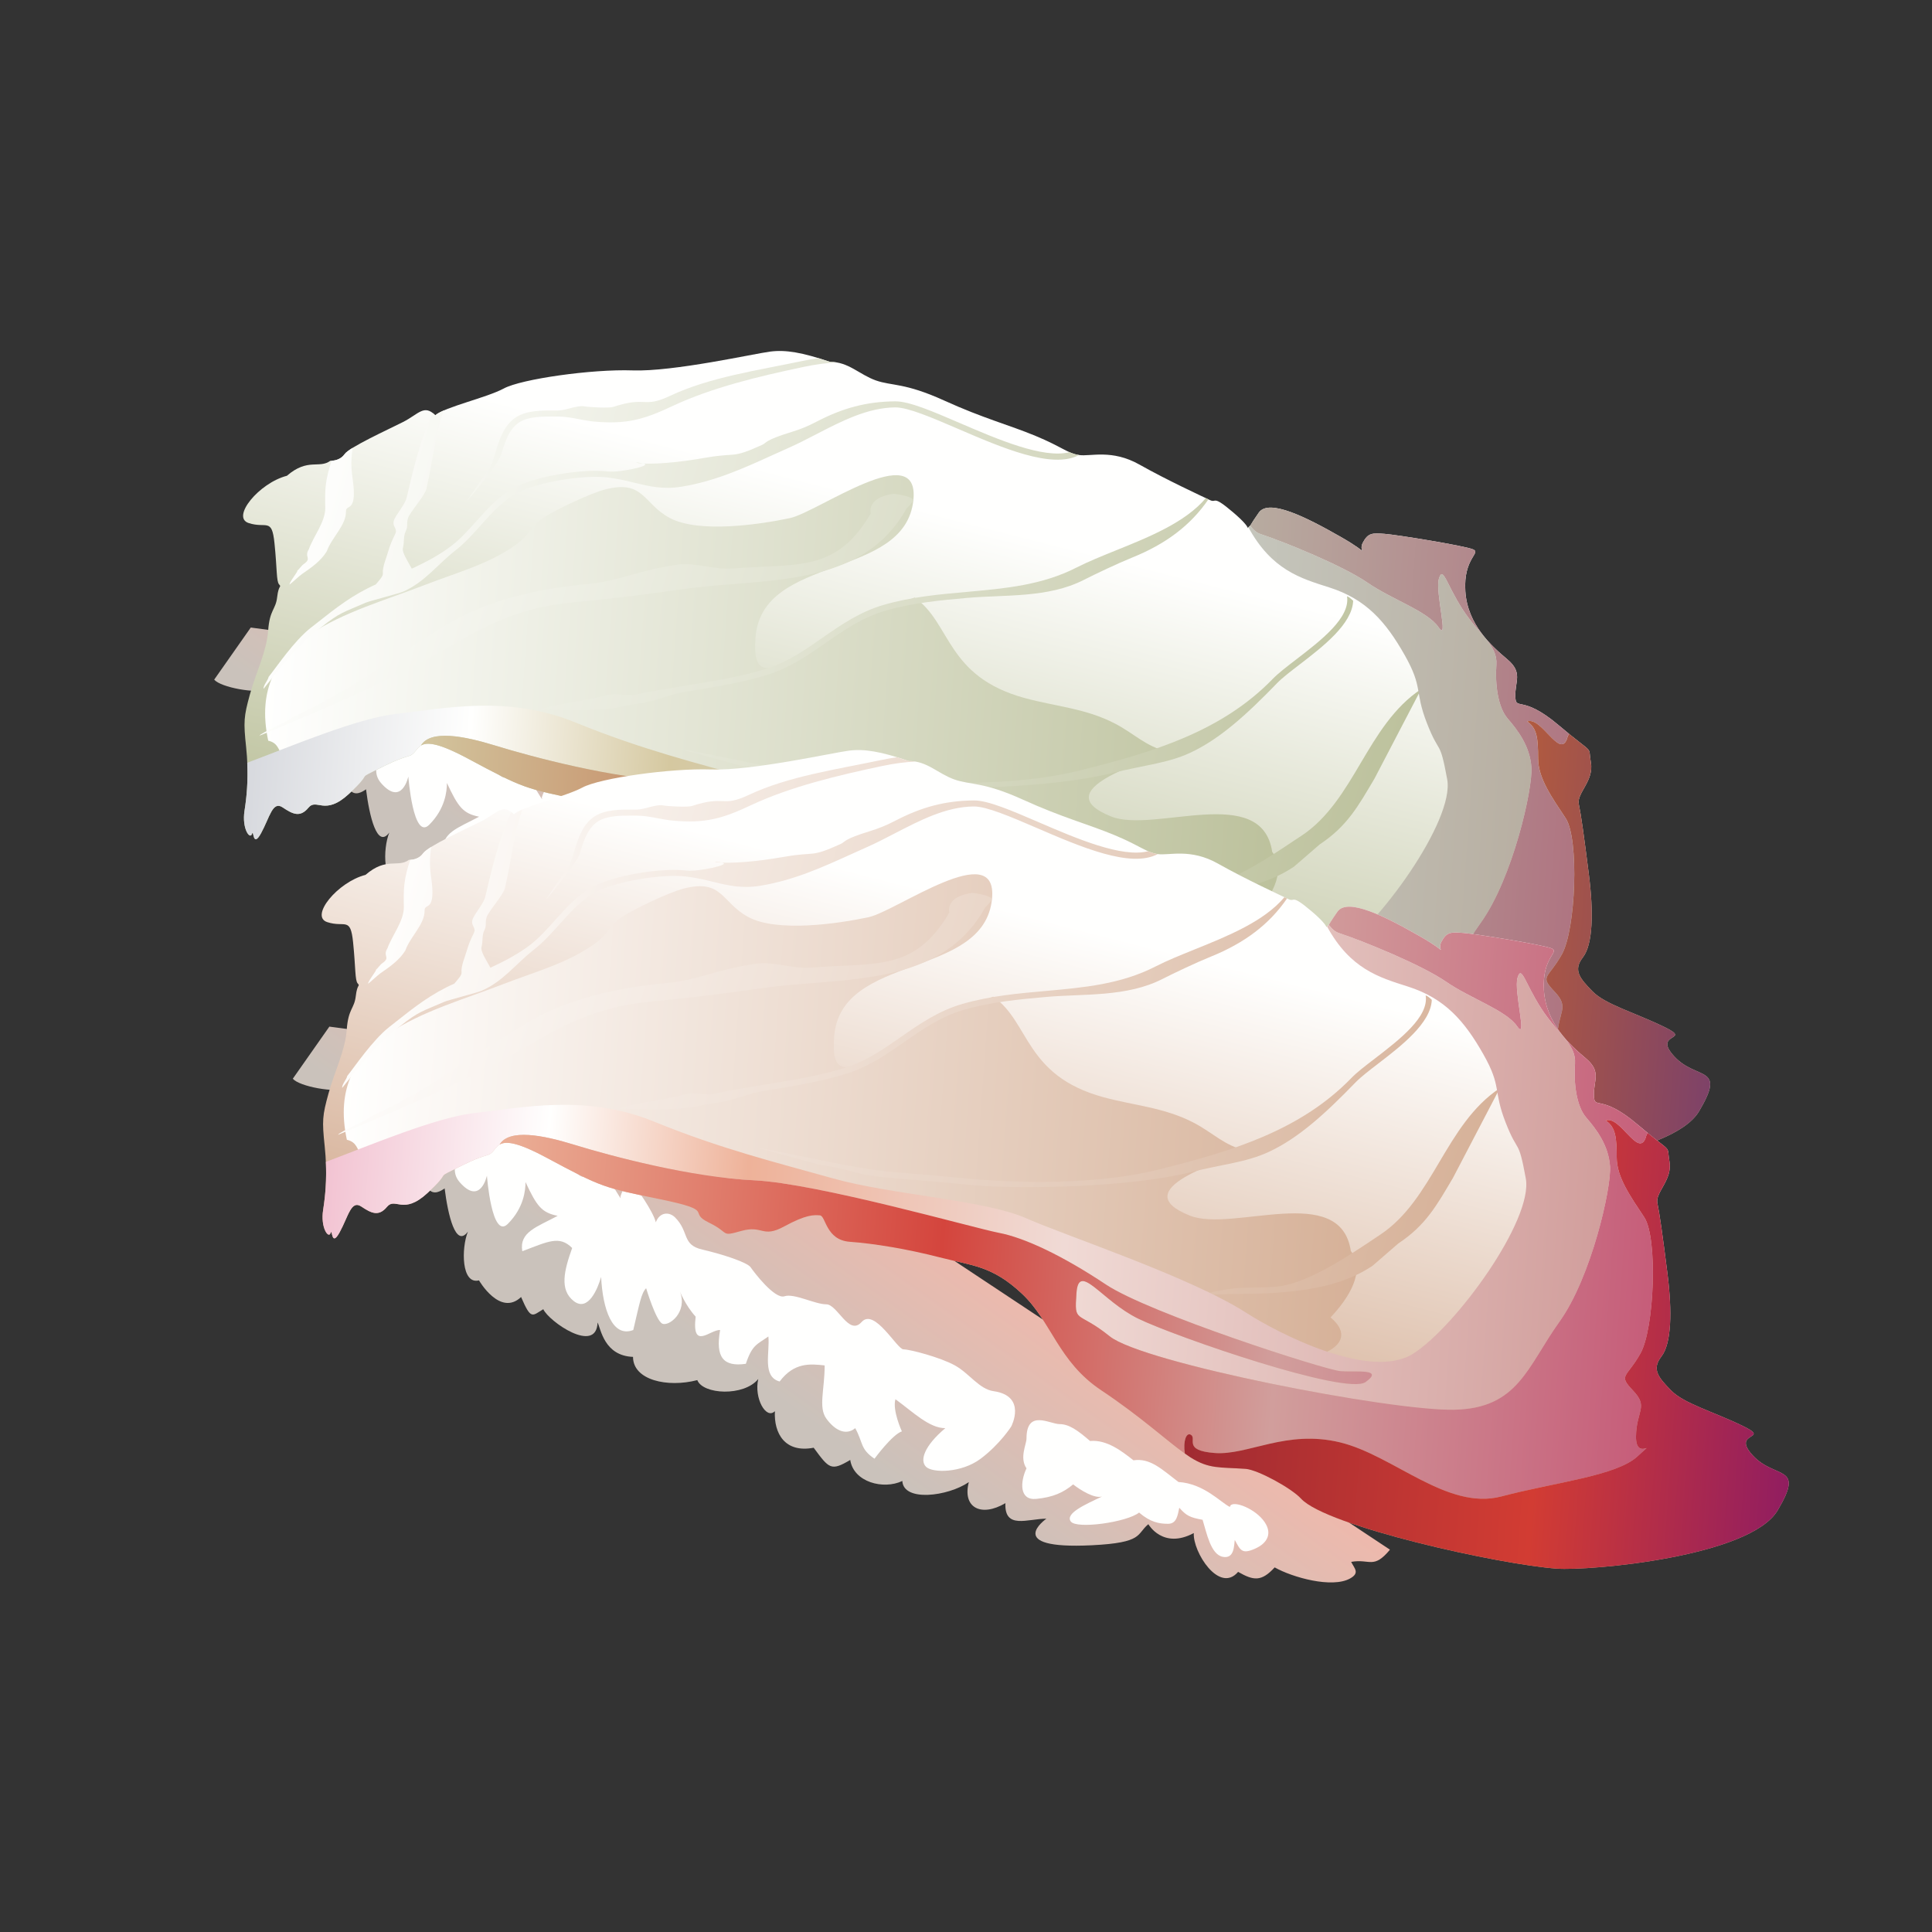 <?xml version="1.0" encoding="UTF-8"?>
<!DOCTYPE svg  PUBLIC '-//W3C//DTD SVG 1.1//EN'  'http://www.w3.org/Graphics/SVG/1.1/DTD/svg11.dtd'>
<svg version="1.1" viewBox="0 0 624 624" xmlns="http://www.w3.org/2000/svg">
<rect x="0" y="0" width="624" height="624" fill="#333333" stroke="none"/>
<defs>
<linearGradient id="ad" x1="300.51" x2="199.29" y1="383.98" y2="526" gradientUnits="userSpaceOnUse">
<stop stop-color="#F2B8AB" offset="0"/>
<stop stop-color="#CAC2BB" offset=".481"/>
<stop stop-color="#CAC2BB" offset="1"/>
</linearGradient>
<linearGradient id="s" x1="275.11" x2="173.9" y1="255.09" y2="397.1" gradientUnits="userSpaceOnUse">
<stop stop-color="#F2B8AB" offset="0"/>
<stop stop-color="#CAC2BB" offset=".481"/>
<stop stop-color="#CAC2BB" offset="1"/>
</linearGradient>
<linearGradient id="h" x1="336.89" x2="300.44" y1="174.28" y2="317.37" gradientUnits="userSpaceOnUse">
<stop stop-color="#FFFFFE" offset="0"/>
<stop stop-color="#BCC19C" offset="1"/>
</linearGradient>
<linearGradient id="f" x1="86.806" x2="416.01" y1="212.88" y2="236.65" gradientUnits="userSpaceOnUse">
<stop stop-color="#FFFFFE" offset="0"/>
<stop stop-color="#BCC19C" offset="1"/>
</linearGradient>
<linearGradient id="e" x1="96.768" x2="454.7" y1="152.69" y2="252.93" gradientUnits="userSpaceOnUse">
<stop stop-color="#FFFFFE" offset="0"/>
<stop stop-color="#BCC19C" offset="1"/>
</linearGradient>
<linearGradient id="d" x1="92.594" x2="450.56" y1="167.48" y2="267.73" gradientUnits="userSpaceOnUse">
<stop stop-color="#FFFFFE" offset="0"/>
<stop stop-color="#BCC19C" offset="1"/>
</linearGradient>
<linearGradient id="c" x1="79.377" x2="437.59" y1="213.92" y2="314.24" gradientUnits="userSpaceOnUse">
<stop stop-color="#FFFFFE" offset="0"/>
<stop stop-color="#BCC19C" offset="1"/>
</linearGradient>
<linearGradient id="b" x1="99.242" x2="457.18" y1="143.82" y2="244.06" gradientUnits="userSpaceOnUse">
<stop stop-color="#FFFFFE" offset="0"/>
<stop stop-color="#BCC19C" offset="1"/>
</linearGradient>
<linearGradient id="a" x1="93.61" x2="451.65" y1="163.89" y2="264.16" gradientUnits="userSpaceOnUse">
<stop stop-color="#FFFFFE" offset="0"/>
<stop stop-color="#BCC19C" offset="1"/>
</linearGradient>
<linearGradient id="ac" x1="105.48" x2="463.7" y1="121.25" y2="221.57" gradientUnits="userSpaceOnUse">
<stop stop-color="#FFFFFE" offset="0"/>
<stop stop-color="#BCC19C" offset="1"/>
</linearGradient>
<linearGradient id="ab" x1="108.47" x2="466.41" y1="110.84" y2="211.08" gradientUnits="userSpaceOnUse">
<stop stop-color="#FFFFFE" offset="0"/>
<stop stop-color="#BCC19C" offset="1"/>
</linearGradient>
<linearGradient id="aa" x1="91.394" x2="449.35" y1="171.8" y2="272.05" gradientUnits="userSpaceOnUse">
<stop stop-color="#FFFFFE" offset="0"/>
<stop stop-color="#BCC19C" offset="1"/>
</linearGradient>
<linearGradient id="z" x1="97.33" x2="455.28" y1="150.62" y2="250.87" gradientUnits="userSpaceOnUse">
<stop stop-color="#FFFFFE" offset="0"/>
<stop stop-color="#BCC19C" offset="1"/>
</linearGradient>
<linearGradient id="y" x1="81.509" x2="494.36" y1="223.49" y2="253.29" gradientUnits="userSpaceOnUse">
<stop stop-color="#D7D9DE" offset="0"/>
<stop stop-color="#FFFFFE" offset=".172"/>
<stop stop-color="#D5C8A0" offset=".329"/>
<stop stop-color="#CFD8D1" offset=".579"/>
<stop stop-color="#B8AFA2" offset="1"/>
</linearGradient>
<linearGradient id="x" x1="136.15" x2="511.72" y1="238.23" y2="265.34" gradientUnits="userSpaceOnUse">
<stop stop-color="#D2C59E" offset="0"/>
<stop stop-color="#BE6641" offset=".385"/>
<stop stop-color="#B8AFA2" offset=".677"/>
<stop stop-color="#AF7481" offset="1"/>
</linearGradient>
<linearGradient id="w" x1="360.13" x2="555.24" y1="296.23" y2="310.32" gradientUnits="userSpaceOnUse">
<stop stop-color="#8E4D33" offset="0"/>
<stop stop-color="#BD6035" offset=".579"/>
<stop stop-color="#7E4268" offset="1"/>
</linearGradient>
<linearGradient id="v" x1="362.28" x2="325.83" y1="303.19" y2="446.27" gradientUnits="userSpaceOnUse">
<stop stop-color="#FFFFFE" offset="0"/>
<stop stop-color="#D6B198" offset="1"/>
</linearGradient>
<linearGradient id="u" x1="112.2" x2="441.4" y1="341.78" y2="365.54" gradientUnits="userSpaceOnUse">
<stop stop-color="#FFFFFE" offset="0"/>
<stop stop-color="#D6B198" offset="1"/>
</linearGradient>
<linearGradient id="t" x1="122.15" x2="480.09" y1="281.58" y2="381.82" gradientUnits="userSpaceOnUse">
<stop stop-color="#FFFFFE" offset="0"/>
<stop stop-color="#D6B198" offset="1"/>
</linearGradient>
<linearGradient id="r" x1="117.96" x2="475.94" y1="296.37" y2="396.63" gradientUnits="userSpaceOnUse">
<stop stop-color="#FFFFFE" offset="0"/>
<stop stop-color="#D6B198" offset="1"/>
</linearGradient>
<linearGradient id="q" x1="105.23" x2="462.84" y1="342.95" y2="443.11" gradientUnits="userSpaceOnUse">
<stop stop-color="#FFFFFE" offset="0"/>
<stop stop-color="#D6B198" offset="1"/>
</linearGradient>
<linearGradient id="p" x1="124.63" x2="482.58" y1="272.72" y2="372.97" gradientUnits="userSpaceOnUse">
<stop stop-color="#FFFFFE" offset="0"/>
<stop stop-color="#D6B198" offset="1"/>
</linearGradient>
<linearGradient id="o" x1="119.01" x2="476.82" y1="292.79" y2="393" gradientUnits="userSpaceOnUse">
<stop stop-color="#FFFFFE" offset="0"/>
<stop stop-color="#D6B198" offset="1"/>
</linearGradient>
<linearGradient id="n" x1="130.89" x2="489.03" y1="250.14" y2="350.45" gradientUnits="userSpaceOnUse">
<stop stop-color="#FFFFFE" offset="0"/>
<stop stop-color="#D6B198" offset="1"/>
</linearGradient>
<linearGradient id="m" x1="133.86" x2="491.82" y1="239.74" y2="339.99" gradientUnits="userSpaceOnUse">
<stop stop-color="#FFFFFE" offset="0"/>
<stop stop-color="#D6B198" offset="1"/>
</linearGradient>
<linearGradient id="l" x1="116.79" x2="474.72" y1="300.71" y2="400.95" gradientUnits="userSpaceOnUse">
<stop stop-color="#FFFFFE" offset="0"/>
<stop stop-color="#D6B198" offset="1"/>
</linearGradient>
<linearGradient id="k" x1="122.72" x2="480.67" y1="279.52" y2="379.76" gradientUnits="userSpaceOnUse">
<stop stop-color="#FFFFFE" offset="0"/>
<stop stop-color="#D6B198" offset="1"/>
</linearGradient>
<linearGradient id="j" x1="106.9" x2="519.75" y1="352.39" y2="382.2" gradientUnits="userSpaceOnUse">
<stop stop-color="#F2C3D2" offset="0"/>
<stop stop-color="#FFFFFE" offset=".172"/>
<stop stop-color="#EEB299" offset=".329"/>
<stop stop-color="#F0DAD5" offset=".579"/>
<stop stop-color="#D19E9C" offset="1"/>
</linearGradient>
<linearGradient id="i" x1="161.54" x2="537.1" y1="367.12" y2="394.24" gradientUnits="userSpaceOnUse">
<stop stop-color="#EBB097" offset="0"/>
<stop stop-color="#D4453D" offset=".385"/>
<stop stop-color="#D19E9C" offset=".677"/>
<stop stop-color="#C65C79" offset="1"/>
</linearGradient>
<linearGradient id="g" x1="385.52" x2="580.63" y1="425.13" y2="439.21" gradientUnits="userSpaceOnUse">
<stop stop-color="#A02B32" offset="0"/>
<stop stop-color="#D23C33" offset=".579"/>
<stop stop-color="#911D60" offset="1"/>
</linearGradient>
</defs>
<path d="m94.567 348.41c2.144 2.489 13.331 4.619 18.253 3.213 0 5.372 8.241 2.145 11.454 1.076 1.793 7.151 2.51 8.226 9.309 8.585-0.724 8.585-0.794 14.921 4.655 22.549 1.786 2.503 4.296 0.717 5.372 0 1.069 8.592 3.572 19.329 7.509 13.957-2.144 5.372-2.144 17.185 3.586 15.75 0 0 6.799 11.813 13.599 5.372 3.22 7.516 3.579 6.082 7.165 3.938 1.785 3.937 17.17 14.674 17.535 4.289 1.076 2.151 2.145 10.75 11.447 11.109 0 7.502 11.096 10.02 20.764 7.502 1.785 4.662 15.033 5.365 19.687-0.358-1.434 6.096 2.51 13.247 5.372 10.392-0.366 7.151 3.22 13.591 12.523 11.805 5.013 6.8 5.59 7.636 11.812 3.945 1.076 7.165 10.695 9.71 16.826 6.792 0.352 6.799 14.674 5.02 21.473 0.373-2.144 8.226 3.945 11.44 11.813 6.792-0.352 8.585 7.151 5.02 13.24 5.02 0 0-14.316 10.006 14.674 8.578 16.804-0.829 14.316-3.571 18.26-6.806 0 0 4.648 8.234 14.674 2.869-0.351 6.089 8.234 19.687 14.316 12.53 5.013 2.868 7.516 3.22 11.812-1.442 5.731 3.235 18.514 6.82 24.343 3.586 3.22-1.793 1.434-3.213 0.358-5.371 6.089-1.07 7.165 2.509 12.53-3.938l-232.66-154.27-109.89-14.667-11.812 16.833z" fill="url(#ad)"/>
<path d="m132.58 351.58c-0.577 5.203 1.308 9.942 7.024 5.273 3.642 6.237 0.521 10.393 4.156 14.555 4.676-3.136 2.081-3.642 8.831-3.642 0 0-9.267 8.121-4.155 14.02 6.75 7.791 8.831-2.081 8.831-2.081s1.553 20.784 6.75 15.588c5.196-5.196 5.716-10.919 5.716-13.507 3.642 7.791 5.196 9.872 10.385 10.905-6.743 3.636-12.459 5.204-11.426 11.426 8.318-3.108 11.954-5.189 16.109-1.04-2.602 7.284-4.155 13.513 0.52 17.149 4.669 3.635 7.791-4.156 8.831-7.798 0.514 10.392 3.629 19.744 10.386 17.142 2.081-8.824 2.594-11.939 4.155-13.5 0 0 3.122 10.392 5.196 11.426 2.074 1.048 8.304-3.635 5.717-10.385 0 0 1.771 4.528 5.076 8.135-1.293 11.11 4.718 4.128 7.903 4.324-1.554 8.832 1.041 11.954 8.312 10.913 2.081-6.237 3.634-6.237 7.277-8.831 0.52 5.196-2.082 12.979 3.635 14.547 4.675-6.23 9.872-5.716 14.541-5.196 0 7.798-2.075 13.514 0.52 17.142 2.601 3.629 6.236 5.724 9.351 3.122 2.602 4.669 1.561 6.75 6.23 9.865 0 0 5.717-7.797 8.838-8.831 0 0-3.121-6.75-2.081-10.385 5.71 4.155 10.905 9.351 16.108 9.351-6.763 5.71-8.317 10.385-6.236 12.46 2.074 2.074 11.426 2.074 17.662-2.595 6.23-4.675 9.865-10.399 9.865-10.399s5.196-9.858-5.716-11.419c-4.655-0.661-7.791-5.716-12.467-8.311-4.675-2.601-14.54-5.189-16.621-5.189-2.074 0-9.352-13.5-13.508-8.838-4.155 4.676-7.783-5.71-11.425-5.71-3.636 0-10.386-3.635-13.5-2.601-3.122 1.047-9.872-7.784-10.913-9.345-1.04-1.561-8.831-4.155-15.581-5.723-6.757-1.547-4.155-5.702-8.831-10.386-1.871-1.876-4.936-1.813-6.23 1.555-0.788-3.368-6.553-11.827-7.797-12.453-2.075-1.047-3.636 4.148-3.636 4.148 1.034 3.636-6.187-13.506-15.061-13.506 3.108 3.122 3.108 4.155 3.108 6.75 0 2.608-11.419-10.392-13.5-9.345 0.52-5.723-4.156-8.304-6.75-7.27-2.601 1.034-5.203 2.074-8.318-1.034-1.244-1.251-5.589-0.661-6.49-4.781-0.52 1.807-4.338 1.948-5.54 1.406-2.321-1.033-2.096-4.008-2.511-4.423-1.033-1.047-11.446-5.772-12.74-2.678" fill="#FFFFFE"/>
<path d="m331.54 464.64c0 1.828-2.334 6.216 0 9.605-2.081 4.416-2.334 10.392 3.115 9.872 5.449-0.513 8.831-2.081 11.953-4.683 2.328 1.828 6.856 4.662 9.345 3.909-5.456 2.581-11.946 5.443-10.125 8.044 1.814 2.595 18.169 0.26 22.078-2.854 3.628 3.114 6.489 3.628 9.344 3.628 2.848 0 3.122-2.855 3.636-5.182 2.334 2.594 3.375 3.114 7.53 3.888 1.301 4.162 2.595 11.179 6.49 11.953 3.902 0.78 3.642-3.909 3.902-5.456 1.814 3.375 2.335 4.682 6.497 2.854 4.155-1.814 5.963-5.189 2.594-9.351-3.375-4.149-10.392-6.49-10.652-4.149-2.854-1.307-8.31-7.544-16.622-8.057-5.456-4.149-9.091-7.805-14.547-7.011-3.636-2.855-8.564-6.75-14.02-6.236-3.896-3.375-6.75-5.456-9.872-5.456-3.108 0-10.646-4.936-10.646 4.682" fill="#FFFFFE"/>
<path d="m69.177 219.51c2.151 2.503 13.331 4.619 18.253 3.213 0 5.365 8.234 2.152 11.461 1.076 1.779 7.151 2.496 8.234 9.302 8.599-0.716 8.578-0.794 14.92 4.655 22.542 1.793 2.503 4.289 0.71 5.372 0 1.069 8.585 3.579 19.322 7.516 13.957-2.158 5.365-2.144 17.178 3.579 15.757 0 0 6.8 11.805 13.599 5.358 3.227 7.517 3.579 6.096 7.158 3.938 1.793 3.937 17.184 14.681 17.535 4.302 1.077 2.145 2.152 10.738 11.461 11.089 0 7.516 11.089 10.034 20.757 7.516 1.793 4.655 15.032 5.379 19.68-0.351-1.42 6.082 2.511 13.233 5.372 10.378-0.352 7.165 3.227 13.598 12.537 11.813 5.006 6.792 5.59 7.629 11.813 3.93 1.068 7.172 10.687 9.731 16.818 6.799 0.359 6.806 14.674 5.021 21.48 0.373-2.158 8.226 3.931 11.44 11.799 6.792-0.351 8.599 7.165 5.02 13.254 5.02 0 0-14.323 10.02 14.674 8.578 16.805-0.822 14.316-3.564 18.253-6.792 0 0 4.655 8.227 14.675 2.862-0.359 6.075 8.226 19.68 14.322 12.53 5.014 2.861 7.51 3.22 11.812-1.428 5.724 3.214 18.514 6.8 24.336 3.579 3.213-1.8 1.434-3.227 0.366-5.372 6.074-1.068 7.157 2.496 12.515-3.944l-232.66-154.27-109.88-14.667-11.813 16.826z" fill="url(#s)"/>
<path d="m107.2 222.67c-0.576 5.203 1.308 9.949 7.017 5.281 3.636 6.229 0.52 10.378 4.163 14.54 4.662-3.115 2.074-3.628 8.824-3.628 0 0-9.267 8.114-4.162 14.02 6.764 7.791 8.838-2.081 8.838-2.081s1.561 20.77 6.75 15.581c5.196-5.189 5.716-10.898 5.716-13.5 3.642 7.791 5.196 9.865 10.392 10.899-6.75 3.642-12.466 5.196-11.425 11.432 8.303-3.114 11.939-5.189 16.101-1.033-2.595 7.27-4.162 13.507 0.521 17.135 4.675 3.635 7.783-4.149 8.824-7.791 0.527 10.392 3.642 19.744 10.385 17.149 2.088-8.838 2.609-11.953 4.162-13.507 0 0 3.115 10.386 5.197 11.419 2.074 1.041 8.311-3.635 5.709-10.385 0 0 1.786 4.535 5.09 8.135-1.3 11.131 4.711 4.135 7.896 4.338-1.553 8.832 1.041 11.947 8.319 10.906 2.074-6.23 3.628-6.23 7.27-8.824 0.52 5.182-2.081 12.98 3.628 14.533 4.676-6.236 9.872-5.709 14.548-5.189 0 7.791-2.075 13.507 0.527 17.143 2.601 3.628 6.223 5.709 9.351 3.114 2.588 4.676 1.555 6.75 6.23 9.872 0 0 5.709-7.797 8.825-8.838 0 0-3.116-6.75-2.075-10.385 5.717 4.156 10.913 9.351 16.102 9.351-6.75 5.717-8.311 10.386-6.23 12.467 2.074 2.081 11.419 2.081 17.656-2.595 6.236-4.69 9.864-10.392 9.864-10.392s5.196-9.865-5.716-11.425c-4.648-0.668-7.784-5.724-12.452-8.312-4.683-2.594-14.548-5.196-16.629-5.196-2.075 0-9.345-13.5-13.5-8.824-4.163 4.676-7.798-5.723-11.426-5.723-3.635 0-10.399-3.636-13.514-2.588-3.115 1.034-9.865-7.791-10.906-9.352-1.033-1.567-8.831-4.162-15.588-5.716-6.75-1.568-4.148-5.723-8.831-10.385-1.871-1.877-4.929-1.828-6.23 1.554-0.773-3.382-6.539-11.848-7.791-12.474-2.081-1.033-3.635 4.156-3.635 4.156 1.041 3.642-6.187-13.5-15.06-13.5 3.114 3.122 3.114 4.162 3.114 6.75 0 2.594-11.433-10.392-13.507-9.351 0.521-5.703-4.162-8.305-6.757-7.271-2.594 1.041-5.189 2.081-8.303-1.034-1.245-1.244-5.59-0.668-6.504-4.781-0.507 1.807-4.325 1.948-5.527 1.427-2.321-1.04-2.102-4.028-2.517-4.429-1.041-1.048-11.447-5.787-12.734-2.693" fill="#FFFFFE"/>
<path d="m306.15 335.73c0 1.828-2.341 6.237 0 9.612-2.081 4.416-2.341 10.392 3.115 9.872 5.457-0.527 8.824-2.081 11.946-4.676 2.335 1.814 6.87 4.662 9.359 3.895-5.464 2.602-11.953 5.45-10.139 8.051 1.821 2.594 18.183 0.254 22.078-2.855 3.635 3.109 6.49 3.629 9.351 3.629 2.855 0 3.116-2.848 3.643-5.189 2.334 2.594 3.368 3.114 7.53 3.895 1.287 4.162 2.595 11.173 6.49 11.946s3.635-3.902 3.895-5.449c1.814 3.375 2.335 4.676 6.49 2.847 4.155-1.807 5.977-5.182 2.595-9.344-3.368-4.156-10.379-6.497-10.639-4.156-2.861-1.3-8.318-7.544-16.629-8.05-5.449-4.156-9.091-7.791-14.547-7.017-3.628-2.862-8.564-6.75-14.027-6.23-3.896-3.375-6.75-5.456-9.858-5.456-3.122 0-10.653-4.936-10.653 4.675" fill="#FFFFFE"/>
<path d="m106.72 148.81c-3.607 2.686-7.264-1.013-14.056 4.858-8.972 2.299-18.091 13.388-12.36 15.265 5.744 1.884 7.488-1.898 8.345 6.469 0.866 8.395 0.584 12.29 1.484 13.338 0.907 1.048-0.134-0.071-0.612 4.085-0.463 4.156-2.419 4.008-2.911 10.828-0.492 6.821-3.902 13.43-5.892 20.616-1.983 7.214-2.102 8.782-1.223 17.058 0.865 8.276 0.4 14.709-0.514 20.517-0.906 5.808 1.772 9.436 2.398 7.516 0.626-1.905 0.134 4.901 2.96-0.274 2.82-5.182 3.692-10.504 6.961-8.304 3.27 2.201 5.633 3.34 8.318 0.106 2.679-3.235 5.182 2.82 13.051-4.444 7.86-7.256 2.777-4.697 7.86-7.256 5.084-2.574 7.622-3.854 11.63-5.035 4.001-1.181 1.111-8.733 19.02 0.879 17.908 9.612 18.393 9.654 36.724 13.423 18.33 3.769 8.522 4.036 15.616 7.495 7.095 3.446 3.572 4.655 10.575 2.728 6.989-1.954 6.673 2.419 13.817-1.462 7.129-3.895 9.562-3.713 11.51-3.572 1.947 0.141 1.877 7.966 9.661 8.529 7.79 0.562 18.436 2.313 29.011 5.027 10.568 2.728 16.938 2.686 26.564 11.707 9.633 9.021 11.643 21.903 25.657 31.226 14.006 9.345 22.697 17.803 28.779 21.657 6.089 3.88 9.562 3.135 17.845 3.74 3.895 0.281 14.78 6.201 17.909 9.612 8.17 8.908 63.956 21.262 82.568 22.605 10.708 0.774 62.437-3.811 71.359-18.836 8.917-15.019-0.766-9.837-8.015-17.712-7.263-7.862 6.223-4.929-3.235-9.521-9.457-4.612-19.054-7.263-23.16-11.474-4.099-4.205-6.363-6.821-3.122-10.997 3.241-4.163 3.488-14.429 1.934-26.79-1.554-12.333-2.525-19.265-3.256-22.739-0.724-3.487 4.95-7.474 3.909-13.423-1.04-5.955 1.604-1.856-10.399-12.016-11.981-10.16-13.872-4.429-13.999-9.337-0.141-4.901 2.51-7.643-2.567-11.932-5.076-4.282-12.902-11.208-13.584-22.029-0.689-10.807 5.295-12.347 2.44-13.528-2.848-1.182-24.623-4.711-28.526-4.993-3.888-0.281-5.351-0.393-7.059 2.912-1.709 3.304 3.621 4.19-7.193-1.983-10.821-6.174-23.098-12.438-26.367-7.791-3.277 4.662-2.229 3.769-3.277 4.662-1.041 0.914 1.877 1.125-5.041-4.761-6.919-5.892-5.175-2.812-7.538-3.979-2.369-1.139-13.739-6.377-22.675-11.419-8.937-5.048-15.793-2.573-19.512-3.094-3.727-0.548-5.527-2.643-14.084-6.187-8.557-3.558-16.734-5.611-29.531-11.433-12.797-5.815-16.798-4.64-22.043-6.483-5.252-1.856-8.873-6.032-14.738-5.969-9.084-3.101-14.406-3.973-19.35-3.347-4.935 0.612-31.317 6.56-44.493 6.082-13.191-0.457-35.937 2.798-41.541 5.822-5.604 3.023-19.034 5.963-22.163 8.67-3.648-3.678-5.357-0.387-10.441 2.186-5.077 2.573-17.219 8.058-18.858 10.392-1.638 2.321-4.57 2.11-4.57 2.11z" fill="url(#h)"/>
<path d="m91.072 243.62c-1.188-1.174-1.111-3.649-4.443-4.395-7.236-33.82 26.437-40.921 50.309-50.195 10.912-4.241 21.375-6.926 30.276-13.522 3.931-2.939 4.486-5.948 8.894-8.669 4.1-2.524 14.717-7.573 19.33-8.754 12.585-3.22 12.164 4.5 20.833 9.183 9.358 5.034 28.884 2.172 38.812 0.084 9.042-1.899 41.963-26.037 39.931-5.906-2.63 25.924-48.72 17.318-50.977 44.255-1.068 12.838 3.748 10.884 12.445 7.712 13.747-12.613 35.234-18.681 38.891-20.418 11.903 8.206 10.082 25.523 35.669 32.484 9.865 2.693 19.638 3.305 29.018 8.192 6.398 3.319 9.836 7.347 17.093 9.126 0.689 0.014 0.689-0.021-0.028-0.112-7.699 3.642-39.544 12.558-18.218 21.037 13.88 5.527 48.663-10.961 51.989 11.426 5.02 6.462-0.851 15.469-6.56 21.452 6.293 5.218 3.375 9.858-3.776 12.129-8.606 2.722-27.858-6.11-34.685-9.752-11.553-6.159-20.651-12.537-32.998-16.594-21.037-6.947-43.607-9.295-64.273-16.158-34.881-11.566-72.393-15.764-109.7-26.493-23.33-6.694-43.784-5.991-67.761 2.925z" fill="url(#f)"/>
<path d="m435.06 192.58c1.131 6.947-8.473 14.316-16.391 20.391-3.121 2.404-5.815 4.472-7.593 6.3-16.531 17.064-38.855 23.716-62.199 29.552-23.597 5.899-52.833 3.86-64.3 2.707-6.807-0.689-14.014-1.28-20.975-1.842-14.189-1.167-30.508-5.646-44.001-7.763l19.771 5.379c13.571 2.131 9.844 3.157 24.068 4.332 6.961 0.562 14.155 1.152 20.932 1.835 1.913 0.196 4.311 0.394 7.088 0.605 14.077 1.026 47.981 0.555 67.936-4.437 10.076-2.511 17.74-3.129 24.982-6.49 9.745-4.529 18.408-12.516 28.104-22.514 1.673-1.73 4.451-3.853 7.383-6.103 7.382-5.667 16.903-13.008 17.184-20.51-0.654-0.598-1.301-1.217-1.989-1.442z" fill="url(#e)"/>
<path d="m459.02 222.56c0.295 1.027 0.281 2.18-0.527 3.537 0.808-1.357 0.822-2.51 0.527-3.537-8.832 5.843-14.267 14.977-19.533 23.878-5.168 8.74-10.512 17.762-19.019 23.415l-2.124 1.398c-9.309 6.23-22.071 14.746-31.943 15.477-3.234 0.231-6.701 0.273-10.385 0.316-3.994 0.042-10.625 1.462-16.158 2.827 5.076-0.746 10.695-0.816 16.186-0.872 3.705-0.049 7.214-0.092 10.498-0.331 10.399-0.766 21.853-2.37 31.345-8.718l8.353-7.222c8.888-5.899 12.41-12.325 17.691-21.248z" fill="url(#d)"/>
<path d="m350.38 292.42s4.247-1.245 9.485-2.552c-2.623 0.393-5.119 0.935-7.362 1.778l-2.123 0.774z" fill="url(#c)"/>
<path d="m208.42 226.89c5.414-1.196 7.931-2.637 13.472-3.537 8.754-1.42 17.796-2.883 26.072-5.442 7.2-2.236 13.064-6.329 18.745-10.28 5.815-4.064 11.848-8.269 19.336-10.413 8.761-2.532 17.747-3.34 26.437-4.114 12.122-1.068 26.037 0.085 37.569-5.808 3.691-1.883 10.968-5.336 15.552-7.185 11.039-4.451 18.978-10.491 24.687-18.823-0.239-0.12-0.513-0.246-0.843-0.401-6.539 7.784-18.219 12.523-28.92 16.833-4.619 1.877-8.986 3.635-12.748 5.548-11.193 5.723-22.978 6.778-35.465 7.903-8.789 0.773-17.867 1.589-26.81 4.169-7.791 2.237-13.957 6.539-19.92 10.688-5.808 4.05-11.285 7.861-18.197 10.006-8.149 2.531-17.128 3.986-25.805 5.392-5.568 0.914-11.32 1.835-16.797 3.038-1.674 0.366-6.068-0.689-8.445-0.035-7.959 2.172-16.41 2.777-21.698 4.718 0 0 19.026 0.97 25.77-0.872 2.355-0.64 6.377-1.034 8.008-1.385z" fill="url(#b)"/>
<path d="m105.05 164.02c0.084 4.479-3.854 9.267-5.281 13.331-1.702 2.7 1.181 2.869-1.744 4.887-0.597 0.401-1.483 1.73-2.081 2.145 0.745-0.345-2.609 3.712-2.426 4.429 0.83-0.618 3.143-2.805 3.987-3.382 3.002-2.067 6.082-4.204 7.994-7.291l0.092-0.19c1.589-4.409 6.237-8.318 6.152-12.776-0.049-2.615 3.854 0.921 2.096-10.954-0.507-3.446-0.429-6.61 0.084-9.598-1.301 0.809-2.264 1.526-2.637 2.074-1.279 1.8-3.305 2.082-4.155 2.11-0.886 2.538-1.561 5.132-1.892 7.748-0.281 2.271-0.246 4.802-0.189 7.467z" fill="url(#a)"/>
<path d="m207.71 149.71c-2.742-0.632-3.08-0.161 0 0z" fill="url(#ac)"/>
<path d="m157.64 151.87-6.821 9.922c1.294-1.344 10.217-12.221 11.018-14.893 1.188-3.98 2.538-8.466 6.103-10.631 2.967-1.786 7.425-1.744 11.011-1.73h1.322c2.271 0 4.598 0.436 6.841 0.872 1.519 0.281 3.094 0.577 4.606 0.731 10.666 0.985 16.228-0.646 25.446-4.978 12.649-5.949 27.844-9.598 42.37-12.656 4.05-0.858 7.559-1.301 10.779-1.421-0.703-0.126-1.427-0.196-2.187-0.189-1.35-0.457-2.594-0.851-3.789-1.217-1.653 0.239-3.375 0.521-5.203 0.914-14.647 3.08-29.883 5.225-42.715 11.257-8.874 4.17-7.341-0.049-18.373 3.579-1.35 0.436-7.741 0.099-9.288-0.182-2.335-0.444-6.033 1.336-8.494 1.336h-1.294c-3.839-0.022-8.606-0.05-12.038 2.017-4.218 2.539-5.737 7.636-6.96 11.722-0.704 2.348-1.364 4.542-2.334 5.547z" fill="url(#ab)"/>
<path d="m186.09 194.45c10.076-0.914 20.932-2.222 34.15-4.128 5.379-0.774 11.103-1.223 16.637-1.673 21.677-1.73 44.085-3.523 55.722-24.075l0.19-0.352s2.7-2.475 2.039-3.03c-1.322-1.118-5.976-1.737-6.279-1.695-8.852 1.266-7.313 6.328-7.313 6.328-11.186 19.266-23.828 16.116-44.852 17.803-5.562 0.443-12.087-2.053-17.528-1.265-13.184 1.898-18.795 5.329-28.85 6.243-16.481 1.491-32.301 5.309-44.465 12.453-19.568 11.524-30.467 21.114-51.083 30.593-0.358 0.907-10.308 5.034-10.652 5.962 21.446-8.803 43.32-18.126 63.605-30.037 14.083-8.283 24.567-11.855 38.679-13.127z" fill="url(#aa)"/>
<path d="m127.18 168.24c-0.506 1.976 1.336 2.419 0.471 4.226-0.816 1.708-1.666 3.466-2.201 5.421-0.661 2.404-1.969 5.09-1.786 7.397 0.071 0.83-1.216 2.186-2.32 3.494-7.453 3.326-12.712 7.474-18.781 12.27l-2.179 1.701c-5.478 4.31-11.088 12.713-13.627 15.877-0.162 1.027-1.765 2.77-1.638 3.86 1.034-1.259 2.046-2.524 3.023-3.776 4.198-5.273 8.157-10.265 13.444-14.414l2.187-1.716c6.258-4.95 7.003-4.696 14.323-7.917 1.279-0.562 10.652-2.953 12.009-3.529 7.01-3.024 11.109-8.775 17.058-13.416 2.939-2.278 5.582-5.231 8.135-8.086 3.607-4.008 7.334-8.156 11.862-10.483 6.687-3.439 21.128-5.871 29.144-4.929 3.305 0.407 6.068 1.068 8.74 1.722 4.683 1.146 9.127 2.215 15.082 1.245 10.849-1.765 19.997-5.92 29.693-10.336 1.666-0.752 3.361-1.505 5.098-2.292 2.833-1.266 5.66-2.722 8.634-4.261 8.198-4.247 16.678-8.641 25.587-8.719 4.113-0.035 11.932 3.333 20.201 6.891 14.28 6.152 30.473 13.141 39.185 8.493-1.133-0.182-2.082-0.478-3.108-0.927-8.459 2.193-23.224-4.156-35.304-9.359-8.824-3.797-16.46-7.102-20.988-7.053-9.373 0.084-16.932 2.18-25.334 6.539-2.946 1.533-5.154 2.44-8.072 3.333-9.014 2.771-7.931 3.446-9.598 4.205-9.998 4.542-8.008 2.362-17.929 4.085-10.926 1.919-17.409 2.074-20.489 1.919 0.098 0.015 0.176 0.029 0.281 0.05 2.721 0.668-8.03 2.932-11.447 2.531-8.479-0.984-23.182 1.498-30.27 5.133-4.851 2.489-8.697 6.771-12.417 10.919-2.622 2.911-5.09 5.667-7.889 7.833-3.719 2.911-8.303 5.337-12.958 7.502-1.237-2.348-3.263-5.259-2.862-6.735 0.5-1.8 0.063-3.621 0.879-5.316 0.872-1.835 0.169-2.018 0.724-4.191 0.464-1.813 5.449-7.235 5.977-9.541 1.955-8.381 2.939-18.12 5.604-25.327-1.196 0.528-2.159 1.048-2.743 1.555-0.295-0.289-0.569-0.514-0.836-0.725-3.959 8.311-6.476 19.069-8.417 27.38-0.52 2.278-3.684 5.667-4.148 7.467z" fill="url(#z)"/>
<path d="m159.8 240.76c12.452 3.825 37.905 10.569 58.402 11.546 20.488 0.998 70.846 15.405 79.059 16.973 8.205 1.575 20.517 7.362 34.53 16.692 14.014 9.338 70.946 27.647 75.811 27.991 4.866 0.359 14.26-0.921 8.065 3.523-6.188 4.444-61.587-14.73-73.42-20.475-11.82-5.751-19.217-18.52-19.955-8.297-0.738 10.224 0.105 5.393 10.737 13.992 10.638 8.6 90.781 24.174 111.38 23.71 20.587-0.478 23.519-13.978 33.863-28.399 10.342-14.429 16.833-43.334 16.347-50.218-0.471-6.883-4.507-12.072-7.664-15.728-3.164-3.657-4.099-11.068-3.649-17.396 0.464-6.328-5.66-9.717-10.941-17.923-5.287-8.219-6.321-14.168-7.615-9.85-1.287 4.31 3.397 20.799-0.141 15.651-3.55-5.16-15.025-8.915-22.949-14.379-7.931-5.477-26.951-13.211-34.601-15.715-1.209-0.393-2.286-1.349-3.27-2.685-0.105 0.119-0.232 0.232-0.492 0.443l-0.091 0.105c7.566 13.796 16.839 16.461 26.093 19.399 11.974 3.804 18.295 11.117 24.377 21.839 6.075 10.716 3.087 11.482 7.214 22.051 4.134 10.582 4.071 4.703 6.532 18.098 2.461 13.394-22.549 47.812-36.4 56.601-13.852 8.797-43.581-6.574-53.867-13.183-18.007-11.574-57.945-24.75-71.219-30.6-13.289-5.857-43.517-7.552-62.234-12.818-18.71-5.266-36.028-9.457-57.903-18.379-21.867-8.923-42.257-4.515-58.057-2.715-12.367 1.406-33.349 10.287-47.883 15.75 0.268 5.942-0.161 10.92-0.879 15.476-0.906 5.808 1.772 9.436 2.398 7.516 0.626-1.905 0.134 4.901 2.96-0.274 2.82-5.182 3.692-10.504 6.961-8.304 3.27 2.201 5.633 3.34 8.318 0.106 2.679-3.235 5.182 2.82 13.051-4.444 7.86-7.256 2.777-4.697 7.86-7.256 5.084-2.574 7.622-3.854 11.63-5.035 1.821-0.548 2.215-2.398 3.804-3.361 3.059-5.209 14.069-3.037 23.843-0.028z" fill="url(#y)"/>
<path d="m359.12 334.45c2.376 1.146-2.812 5.189 7.896 5.962 10.723 0.774 23.077-7.629 40.395-3.445 17.324 4.183 34.628 22.078 52.094 17.465 17.466-4.612 37.188-6.623 44.023-12.979 6.82-6.357-0.633 1.912-0.528-6.399 0.113-8.318 4.121-9.492-0.886-14.751-5.006-5.26-2.158-4.071 2.342-12.08 4.493-7.994 5.625-37.28 1.216-43.959-4.422-6.68-8.866-12.875-8.894-19.252-0.028-6.356-0.267-9.802-3.544-11.995 4.521-1.737 10.364 11.84 12.797 5.808 0 0 0.183-0.816 0.724-1.828-0.97-0.788-2.053-1.667-3.333-2.757-11.981-10.16-13.872-4.429-13.999-9.337-0.141-4.901 2.51-7.643-2.567-11.932-5.076-4.282-12.902-11.208-13.584-22.029-0.689-10.807 5.295-12.347 2.44-13.528-2.848-1.182-24.623-4.711-28.526-4.993-3.888-0.281-5.351-0.393-7.059 2.912-1.709 3.304 3.621 4.19-7.193-1.983-10.821-6.174-23.098-12.438-26.367-7.791-2.468 3.516-2.489 3.867-2.785 4.219 0.984 1.336 2.061 2.292 3.27 2.685 7.65 2.504 26.67 10.238 34.601 15.715 7.924 5.464 19.399 9.219 22.949 14.379 3.538 5.148-1.146-11.341 0.141-15.651 1.294-4.318 2.328 1.631 7.615 9.85 5.281 8.206 11.405 11.595 10.941 17.923-0.45 6.328 0.485 13.739 3.649 17.396 3.157 3.656 7.193 8.845 7.664 15.728 0.486 6.884-6.005 35.789-16.347 50.218-10.344 14.421-13.276 27.921-33.863 28.399-20.594 0.464-100.74-15.11-111.38-23.71-10.632-8.599-11.475-3.768-10.737-13.992 0.738-10.223 8.135 2.546 19.955 8.297 11.833 5.745 67.232 24.919 73.42 20.475 6.195-4.444-3.199-3.164-8.065-3.523-4.865-0.344-61.797-18.653-75.811-27.991-14.013-9.33-26.325-15.117-34.53-16.692-8.213-1.568-58.571-15.975-79.059-16.973-20.497-0.977-45.95-7.721-58.402-11.546-9.774-3.009-20.784-5.181-23.843 0.028 1.884-1.139 5.478-0.991 15.216 4.24 17.908 9.612 18.393 9.654 36.724 13.423 18.33 3.769 8.522 4.036 15.616 7.495 7.095 3.446 3.572 4.655 10.575 2.728 6.989-1.954 6.673 2.419 13.817-1.462 7.129-3.895 9.562-3.713 11.51-3.572 1.947 0.141 1.877 7.966 9.661 8.529 7.79 0.562 18.436 2.313 29.011 5.027 10.568 2.728 16.938 2.686 26.564 11.707 9.633 9.021 11.643 21.903 25.657 31.226 12.691 8.466 21.009 16.193 26.986 20.433-0.619-4.057 0.485-6.764 1.828-6.117z" fill="url(#x)"/>
<path d="m376.94 345.53c3.895 0.281 14.78 6.201 17.909 9.612 8.17 8.908 63.956 21.262 82.568 22.605 10.708 0.774 62.437-3.811 71.359-18.836 8.917-15.019-0.766-9.837-8.015-17.712-7.263-7.862 6.223-4.929-3.235-9.521-9.457-4.612-19.054-7.263-23.16-11.474-4.099-4.205-6.363-6.821-3.122-10.997 3.241-4.163 3.488-14.429 1.934-26.79-1.554-12.333-2.525-19.265-3.256-22.739-0.724-3.487 4.95-7.474 3.909-13.423-0.928-5.322 1.048-2.636-7.066-9.259-0.541 1.012-0.724 1.828-0.724 1.828-2.433 6.032-8.276-7.545-12.797-5.808 3.277 2.193 3.516 5.639 3.544 11.995 0.028 6.377 4.472 12.572 8.894 19.252 4.409 6.679 3.277 35.965-1.216 43.959-4.5 8.009-7.348 6.82-2.342 12.08 5.007 5.259 0.999 6.433 0.886 14.751-0.105 8.311 7.348 0.042 0.528 6.399-6.835 6.356-26.557 8.367-44.023 12.979-17.466 4.613-34.77-13.282-52.094-17.465-17.318-4.184-29.672 4.219-40.395 3.445-10.708-0.773-5.52-4.816-7.896-5.962-1.343-0.647-2.447 2.06-1.828 6.117 0.625 0.45 1.23 0.865 1.793 1.224 6.089 3.88 9.562 3.135 17.845 3.74z" fill="url(#w)"/>
<path d="m132.11 277.7c-3.621 2.671-7.27-1.006-14.055 4.865-8.973 2.292-18.106 13.387-12.362 15.265 5.731 1.877 7.482-1.92 8.346 6.476 0.852 8.388 0.584 12.276 1.484 13.317 0.9 1.055-0.14-0.063-0.611 4.092-0.478 4.149-2.426 4.008-2.918 10.828-0.493 6.821-3.91 13.43-5.893 20.63-1.99 7.2-2.102 8.761-1.23 17.044 0.865 8.282 0.415 14.709-0.5 20.531-0.914 5.801 1.766 9.422 2.391 7.509 0.633-1.912 0.134 4.901 2.953-0.281 2.82-5.175 3.699-10.498 6.969-8.297 3.269 2.187 5.625 3.333 8.31 0.099 2.679-3.235 5.182 2.833 13.05-4.444 7.868-7.257 2.792-4.697 7.868-7.257 5.084-2.573 7.622-3.853 11.623-5.034 4.001-1.174 1.125-8.733 19.02 0.886 17.915 9.612 18.407 9.647 36.738 13.416 18.33 3.769 8.508 4.043 15.609 7.495 7.094 3.439 3.579 4.662 10.568 2.714 6.996-1.94 6.68 2.44 13.817-1.448 7.136-3.889 9.562-3.706 11.517-3.572 1.947 0.126 1.87 7.973 9.661 8.536 7.797 0.562 18.435 2.299 29.01 5.02 10.576 2.728 16.939 2.693 26.564 11.714 9.626 9.014 11.645 21.881 25.65 31.226 14.014 9.323 22.698 17.789 28.793 21.663 6.076 3.86 9.563 3.129 17.839 3.727 3.902 0.281 14.773 6.201 17.902 9.618 8.169 8.909 63.962 21.263 82.567 22.599 10.716 0.773 62.452-3.811 71.368-18.83 8.908-15.019-0.76-9.844-8.023-17.711-7.263-7.868 6.222-4.943-3.227-9.535-9.457-4.598-19.062-7.249-23.161-11.461-4.106-4.211-6.363-6.82-3.129-10.997 3.241-4.169 3.494-14.435 1.941-26.781-1.554-12.355-2.532-19.273-3.256-22.754-0.724-3.48 4.943-7.481 3.902-13.429-1.033-5.942 1.61-1.836-10.385-12.01-11.995-10.167-13.873-4.429-14.013-9.33-0.141-4.901 2.51-7.643-2.567-11.932-5.069-4.283-12.895-11.222-13.584-22.029-0.689-10.828 5.302-12.347 2.447-13.535-2.855-1.182-24.624-4.711-28.519-4.993-3.895-0.281-5.365-0.386-7.067 2.918-1.708 3.305 3.615 4.177-7.192-1.989-10.821-6.167-23.091-12.446-26.368-7.784-3.276 4.668-2.229 3.762-3.276 4.668-1.048 0.908 1.884 1.119-5.035-4.774-6.918-5.878-5.189-2.826-7.551-3.972-2.363-1.153-13.732-6.378-22.669-11.426-8.944-5.055-15.785-2.566-19.512-3.101-3.726-0.541-5.533-2.629-14.09-6.18s-16.721-5.611-29.517-11.433c-12.797-5.808-16.798-4.634-22.057-6.483-5.246-1.842-8.859-6.026-14.738-5.955-9.084-3.115-14.407-3.98-19.336-3.354-4.95 0.611-31.317 6.539-44.5 6.075-13.184-0.45-35.937 2.798-41.541 5.822-5.604 3.016-19.034 5.969-22.162 8.676-3.657-3.692-5.358-0.387-10.442 2.187-5.084 2.566-17.226 8.051-18.865 10.385-1.638 2.32-4.556 2.11-4.556 2.11z" fill="url(#v)"/>
<path d="m116.46 372.53c-1.181-1.181-1.103-3.656-4.43-4.402-7.249-33.806 26.438-40.921 50.295-50.203 10.92-4.233 21.389-6.912 30.284-13.521 3.937-2.932 4.479-5.934 8.901-8.655 4.085-2.532 14.717-7.587 19.322-8.761 12.586-3.214 12.157 4.513 20.827 9.182 9.366 5.042 28.891 2.18 38.819 0.085 9.035-1.913 41.963-26.051 39.923-5.906-2.615 25.931-48.712 17.332-50.962 44.261-1.082 12.832 3.741 10.878 12.439 7.7 13.746-12.594 35.233-18.676 38.897-20.405 11.903 8.198 10.068 25.523 35.662 32.484 9.858 2.686 19.631 3.305 29.025 8.185 6.384 3.325 9.822 7.354 17.079 9.126 0.703 8e-3 0.696-0.014-0.015-0.105-7.712 3.628-39.543 12.551-18.224 21.03 13.872 5.527 48.656-10.955 51.989 11.419 5.027 6.461-0.851 15.476-6.554 21.453 6.293 5.231 3.375 9.878-3.789 12.142-8.599 2.714-27.858-6.117-34.678-9.759-11.56-6.152-20.644-12.53-32.991-16.594-21.038-6.947-43.608-9.288-64.287-16.158-34.875-11.559-72.38-15.764-109.7-26.486-23.323-6.701-43.777-5.984-67.761 2.918z" fill="url(#u)"/>
<path d="m460.46 321.49c1.132 6.94-8.486 14.316-16.396 20.398-3.116 2.39-5.823 4.444-7.594 6.293-16.531 17.05-38.862 23.716-62.206 29.552-23.597 5.892-52.825 3.853-64.301 2.693-6.806-0.675-14.006-1.273-20.974-1.835-14.182-1.168-30.502-5.639-44.002-7.77l19.772 5.379c13.571 2.145 9.851 3.164 24.068 4.332 6.961 0.576 14.161 1.16 20.94 1.842 1.912 0.189 4.31 0.408 7.094 0.611 14.062 1.02 47.974 0.556 67.929-4.437 10.068-2.524 17.732-3.129 24.982-6.496 9.745-4.528 18.408-12.516 28.097-22.514 1.687-1.73 4.45-3.853 7.382-6.103 7.383-5.682 16.904-13.022 17.192-20.504-0.647-0.604-1.301-1.223-1.983-1.441z" fill="url(#t)"/>
<path d="m484.42 351.46c0.288 1.013 0.274 2.173-0.542 3.537 0.816-1.364 0.83-2.524 0.542-3.537-8.839 5.836-14.267 14.97-19.547 23.878-5.168 8.733-10.512 17.747-19.02 23.393l-2.109 1.414c-9.316 6.229-22.071 14.737-31.95 15.469-3.228 0.238-6.701 0.281-10.378 0.309-3.994 0.056-10.639 1.476-16.172 2.847 5.09-0.745 10.694-0.822 16.2-0.878 3.705-0.043 7.2-0.085 10.497-0.324 10.386-0.766 21.847-2.376 31.339-8.719l8.353-7.235c8.881-5.885 12.41-12.312 17.683-21.234z" fill="url(#r)"/>
<path d="m375.78 421.32s4.24-1.252 9.471-2.553c-2.616 0.387-5.105 0.922-7.355 1.758l-2.116 0.795z" fill="url(#q)"/>
<path d="m233.82 355.79c5.414-1.195 7.931-2.643 13.458-3.544 8.754-1.419 17.803-2.875 26.078-5.449 7.207-2.235 13.065-6.321 18.739-10.272 5.829-4.064 11.855-8.269 19.336-10.406 8.761-2.532 17.754-3.347 26.451-4.121 12.108-1.076 26.037 0.092 37.568-5.807 3.685-1.885 10.955-5.33 15.539-7.179 11.047-4.458 18.992-10.498 24.701-18.823-0.246-0.127-0.513-0.253-0.851-0.408-6.539 7.791-18.225 12.523-28.926 16.84-4.62 1.863-8.986 3.628-12.734 5.555-11.207 5.716-22.992 6.771-35.479 7.896-8.775 0.773-17.867 1.589-26.81 4.162-7.791 2.243-13.951 6.539-19.906 10.688-5.808 4.043-11.292 7.867-18.204 10.012-8.142 2.518-17.128 3.98-25.804 5.386-5.577 0.9-11.321 1.836-16.798 3.038-1.681 0.372-6.061-0.675-8.445-0.029-7.966 2.166-16.418 2.771-21.698 4.718 0 0 19.027 0.964 25.769-0.864 2.356-0.64 6.384-1.041 8.016-1.393z" fill="url(#p)"/>
<path d="m130.43 292.92c0.084 4.493-3.84 9.274-5.281 13.331-1.695 2.701 1.188 2.869-1.737 4.894-0.598 0.401-1.49 1.716-2.074 2.151 0.731-0.344-2.615 3.699-2.426 4.416 0.83-0.611 3.136-2.798 3.98-3.381 2.995-2.061 6.082-4.199 7.995-7.292l0.084-0.183c1.596-4.416 6.244-8.318 6.166-12.797-0.049-2.595 3.839 0.936 2.082-10.94-0.507-3.446-0.422-6.617 0.084-9.591-1.294 0.802-2.257 1.526-2.637 2.067-1.266 1.807-3.291 2.081-4.149 2.11-0.892 2.531-1.567 5.118-1.891 7.755-0.288 2.271-0.239 4.781-0.196 7.46z" fill="url(#o)"/>
<path d="m233.1 278.6c-2.743-0.625-3.08-0.168 0 0z" fill="url(#n)"/>
<path d="m183.03 280.75-6.813 9.935c1.301-1.336 10.209-12.22 11.018-14.906 1.188-3.959 2.538-8.459 6.103-10.611 2.96-1.785 7.425-1.757 11.018-1.736h1.315c2.271 0 4.598 0.443 6.848 0.865 1.519 0.288 3.094 0.583 4.591 0.724 10.674 0.999 16.243-0.626 25.454-4.964 12.656-5.934 27.843-9.591 42.363-12.656 4.057-0.858 7.566-1.294 10.793-1.421-0.703-0.126-1.442-0.196-2.201-0.175-1.35-0.465-2.594-0.865-3.776-1.231-1.652 0.225-3.382 0.528-5.217 0.914-14.632 3.087-29.882 5.231-42.708 11.264-8.88 4.17-7.347-0.042-18.379 3.572-1.343 0.436-7.735 0.106-9.282-0.197-2.334-0.428-6.032 1.357-8.486 1.357h-1.308c-3.832-0.027-8.606-0.049-12.03 2.018-4.219 2.532-5.745 7.622-6.969 11.728-0.703 2.321-1.363 4.536-2.334 5.52z" fill="url(#m)"/>
<path d="m211.47 323.35c10.082-0.914 20.939-2.222 34.164-4.134 5.365-0.773 11.096-1.23 16.637-1.674 21.669-1.736 44.078-3.515 55.708-24.067l0.19-0.352s2.7-2.496 2.046-3.031c-1.322-1.117-5.984-1.743-6.286-1.701-8.852 1.266-7.305 6.321-7.305 6.321-11.187 19.273-23.836 16.137-44.846 17.817-5.576 0.443-12.101-2.06-17.536-1.265-13.183 1.891-18.794 5.322-28.842 6.236-16.481 1.498-32.301 5.295-44.465 12.446-19.582 11.517-30.474 21.114-51.082 30.607-0.366 0.906-10.315 5.027-10.653 5.955 21.438-8.803 43.313-18.119 63.598-30.037 14.076-8.297 24.56-11.848 38.672-13.121z" fill="url(#l)"/>
<path d="m152.58 297.13c-0.514 1.99 1.336 2.426 0.457 4.246-0.816 1.695-1.66 3.453-2.194 5.422-0.661 2.383-1.976 5.076-1.779 7.383 0.063 0.836-1.216 2.193-2.334 3.508-7.453 3.305-12.706 7.46-18.781 12.256l-2.18 1.716c-5.462 4.302-11.087 12.711-13.619 15.862-0.162 1.026-1.772 2.763-1.631 3.853 1.026-1.258 2.032-2.504 3.023-3.762 4.184-5.273 8.149-10.265 13.444-14.421l2.18-1.716c6.258-4.957 7.01-4.696 14.322-7.91 1.273-0.562 10.653-2.96 12.003-3.543 7.024-3.017 11.116-8.761 17.071-13.402 2.926-2.285 5.569-5.238 8.136-8.086 3.593-4.008 7.32-8.156 11.855-10.484 6.693-3.438 21.135-5.878 29.144-4.935 3.305 0.393 6.061 1.075 8.74 1.729 4.69 1.139 9.126 2.208 15.082 1.245 10.842-1.779 20.004-5.928 29.693-10.329 1.666-0.76 3.368-1.533 5.098-2.292 2.84-1.266 5.653-2.735 8.634-4.275 8.199-4.247 16.678-8.649 25.579-8.719 4.121-0.028 11.947 3.333 20.215 6.891 14.274 6.159 30.46 13.141 39.178 8.486-1.131-0.169-2.088-0.471-3.107-0.921-8.459 2.194-23.225-4.148-35.297-9.352-8.838-3.81-16.467-7.101-21.002-7.052-9.373 0.092-16.918 2.18-25.327 6.539-2.953 1.526-5.154 2.426-8.072 3.333-9.021 2.777-7.938 3.445-9.605 4.198-9.984 4.535-8.001 2.356-17.922 4.092-10.92 1.912-17.41 2.06-20.489 1.905 0.098 0.022 0.182 0.043 0.274 0.064 2.735 0.661-8.023 2.924-11.44 2.531-8.48-1.006-23.189 1.491-30.269 5.119-4.852 2.503-8.698 6.778-12.418 10.926-2.615 2.918-5.09 5.668-7.882 7.847-3.726 2.904-8.318 5.316-12.966 7.481-1.237-2.334-3.269-5.245-2.861-6.735 0.492-1.787 0.056-3.615 0.879-5.323 0.879-1.821 0.162-2.004 0.724-4.17 0.464-1.814 5.442-7.242 5.969-9.534 1.962-8.395 2.94-18.127 5.612-25.341-1.196 0.535-2.159 1.041-2.742 1.561-0.289-0.302-0.57-0.534-0.844-0.738-3.959 8.318-6.469 19.062-8.41 27.394-0.527 2.277-3.684 5.66-4.141 7.453z" fill="url(#k)"/>
<path d="m185.2 369.66c12.452 3.832 37.905 10.561 58.402 11.559 20.474 0.992 70.846 15.385 79.052 16.974 8.212 1.561 20.517 7.341 34.523 16.678 14.02 9.337 70.946 27.64 75.818 27.992 4.873 0.358 14.267-0.922 8.072 3.515-6.202 4.458-61.601-14.716-73.421-20.468-11.826-5.751-19.223-18.527-19.961-8.297-0.738 10.231 0.098 5.4 10.737 13.992 10.631 8.593 90.773 24.181 111.37 23.71 20.594-0.471 23.526-13.971 33.869-28.406 10.343-14.421 16.833-43.327 16.355-50.21-0.485-6.884-4.514-12.087-7.678-15.73-3.164-3.649-4.1-11.067-3.635-17.395 0.449-6.328-5.66-9.703-10.941-17.929-5.287-8.213-6.328-14.147-7.622-9.844-1.286 4.317 3.403 20.812-0.148 15.652-3.536-5.148-15.025-8.916-22.949-14.387-7.932-5.47-26.951-13.204-34.602-15.714-1.195-0.387-2.285-1.336-3.269-2.672-0.091 0.105-0.225 0.218-0.485 0.449l-0.091 0.092c7.558 13.802 16.84 16.453 26.099 19.406 11.961 3.797 18.289 11.11 24.371 21.826 6.082 10.715 3.086 11.488 7.214 22.063 4.134 10.582 4.064 4.691 6.525 18.099 2.461 13.387-22.535 47.812-36.387 56.601-13.858 8.789-43.586-6.581-53.88-13.197-18-11.574-57.938-24.743-71.22-30.593s-43.509-7.552-62.219-12.811c-18.71-5.267-36.029-9.45-57.909-18.38-21.875-8.923-42.258-4.514-58.058-2.728-12.36 1.42-33.349 10.286-47.882 15.764 0.273 5.928-0.162 10.905-0.873 15.483-0.914 5.801 1.766 9.422 2.391 7.509 0.633-1.912 0.134 4.901 2.953-0.281 2.82-5.175 3.699-10.498 6.969-8.297 3.269 2.187 5.625 3.333 8.31 0.099 2.679-3.235 5.182 2.833 13.05-4.444 7.868-7.257 2.792-4.697 7.868-7.257 5.084-2.573 7.622-3.853 11.623-5.034 1.821-0.541 2.229-2.397 3.811-3.354 3.058-5.21 14.069-3.051 23.85-0.035z" fill="url(#j)"/>
<path d="m384.52 463.35c2.363 1.152-2.819 5.182 7.897 5.955 10.708 0.774 23.062-7.643 40.387-3.445 17.318 4.19 34.629 22.078 52.102 17.466 17.458-4.613 37.188-6.617 44.009-12.98 6.82-6.356-0.626 1.912-0.514-6.399 0.106-8.311 4.107-9.492-0.9-14.751-5.006-5.253-2.151-4.065 2.342-12.066 4.5-8.002 5.638-37.294 1.216-43.973-4.415-6.68-8.859-12.882-8.887-19.245s-0.275-9.809-3.544-12.002c4.514-1.737 10.364 11.84 12.804 5.822 0 0 0.175-0.823 0.717-1.836-0.97-0.794-2.046-1.666-3.326-2.763-11.995-10.167-13.873-4.429-14.013-9.33-0.141-4.901 2.51-7.643-2.567-11.932-5.069-4.283-12.895-11.222-13.584-22.029-0.689-10.828 5.302-12.347 2.447-13.535-2.855-1.182-24.624-4.711-28.519-4.993-3.895-0.281-5.365-0.386-7.067 2.918-1.708 3.305 3.615 4.177-7.192-1.989-10.821-6.167-23.091-12.446-26.368-7.784-2.475 3.516-2.482 3.867-2.791 4.219 0.984 1.336 2.074 2.285 3.269 2.672 7.651 2.51 26.67 10.244 34.602 15.714 7.924 5.471 19.413 9.239 22.949 14.387 3.551 5.16-1.138-11.335 0.148-15.652 1.294-4.303 2.335 1.631 7.622 9.844 5.281 8.226 11.39 11.601 10.941 17.929-0.465 6.328 0.471 13.746 3.635 17.395 3.164 3.643 7.193 8.846 7.678 15.73 0.478 6.883-6.012 35.789-16.355 50.21-10.343 14.435-13.275 27.935-33.869 28.406-20.595 0.471-100.74-15.117-111.37-23.71-10.639-8.592-11.475-3.761-10.737-13.992 0.738-10.23 8.135 2.546 19.961 8.297 11.82 5.752 67.219 24.926 73.421 20.468 6.195-4.437-3.199-3.157-8.072-3.515-4.872-0.352-61.798-18.655-75.818-27.992-14.006-9.337-26.311-15.117-34.523-16.678-8.206-1.589-58.578-15.982-79.052-16.974-20.497-0.998-45.95-7.727-58.402-11.559-9.781-3.016-20.792-5.175-23.85 0.035 1.891-1.146 5.47-1.005 15.209 4.24 17.915 9.612 18.407 9.647 36.738 13.416 18.33 3.769 8.508 4.043 15.609 7.495 7.094 3.439 3.579 4.662 10.568 2.714 6.996-1.94 6.68 2.44 13.817-1.448 7.136-3.889 9.562-3.706 11.517-3.572 1.947 0.126 1.87 7.973 9.661 8.536 7.797 0.562 18.435 2.299 29.01 5.02 10.576 2.728 16.939 2.693 26.564 11.714 9.626 9.014 11.645 21.881 25.65 31.226 12.706 8.459 21.017 16.179 27 20.433-0.625-4.057 0.479-6.778 1.828-6.117z" fill="url(#i)"/>
<path d="m402.32 474.42c3.902 0.281 14.773 6.201 17.902 9.618 8.169 8.909 63.962 21.263 82.567 22.599 10.716 0.773 62.452-3.811 71.368-18.83 8.908-15.019-0.76-9.844-8.023-17.711-7.263-7.868 6.222-4.943-3.227-9.535-9.457-4.598-19.062-7.249-23.161-11.461-4.106-4.211-6.363-6.82-3.129-10.997 3.241-4.169 3.494-14.435 1.941-26.781-1.554-12.355-2.532-19.273-3.256-22.754-0.724-3.48 4.943-7.481 3.902-13.429-0.928-5.309 1.062-2.63-7.059-9.247-0.542 1.013-0.717 1.836-0.717 1.836-2.44 6.018-8.29-7.559-12.804-5.822 3.269 2.193 3.516 5.639 3.544 12.002s4.472 12.565 8.887 19.245c4.422 6.679 3.284 35.971-1.216 43.973-4.493 8.001-7.348 6.813-2.342 12.066 5.007 5.259 1.006 6.44 0.9 14.751-0.112 8.311 7.334 0.043 0.514 6.399-6.821 6.363-26.551 8.367-44.009 12.98-17.473 4.612-34.784-13.276-52.102-17.466-17.325-4.198-29.679 4.219-40.387 3.445-10.716-0.773-5.534-4.803-7.897-5.955-1.349-0.661-2.453 2.06-1.828 6.117 0.62 0.443 1.217 0.864 1.793 1.23 6.076 3.86 9.563 3.129 17.839 3.727z" fill="url(#g)"/>
</svg>
